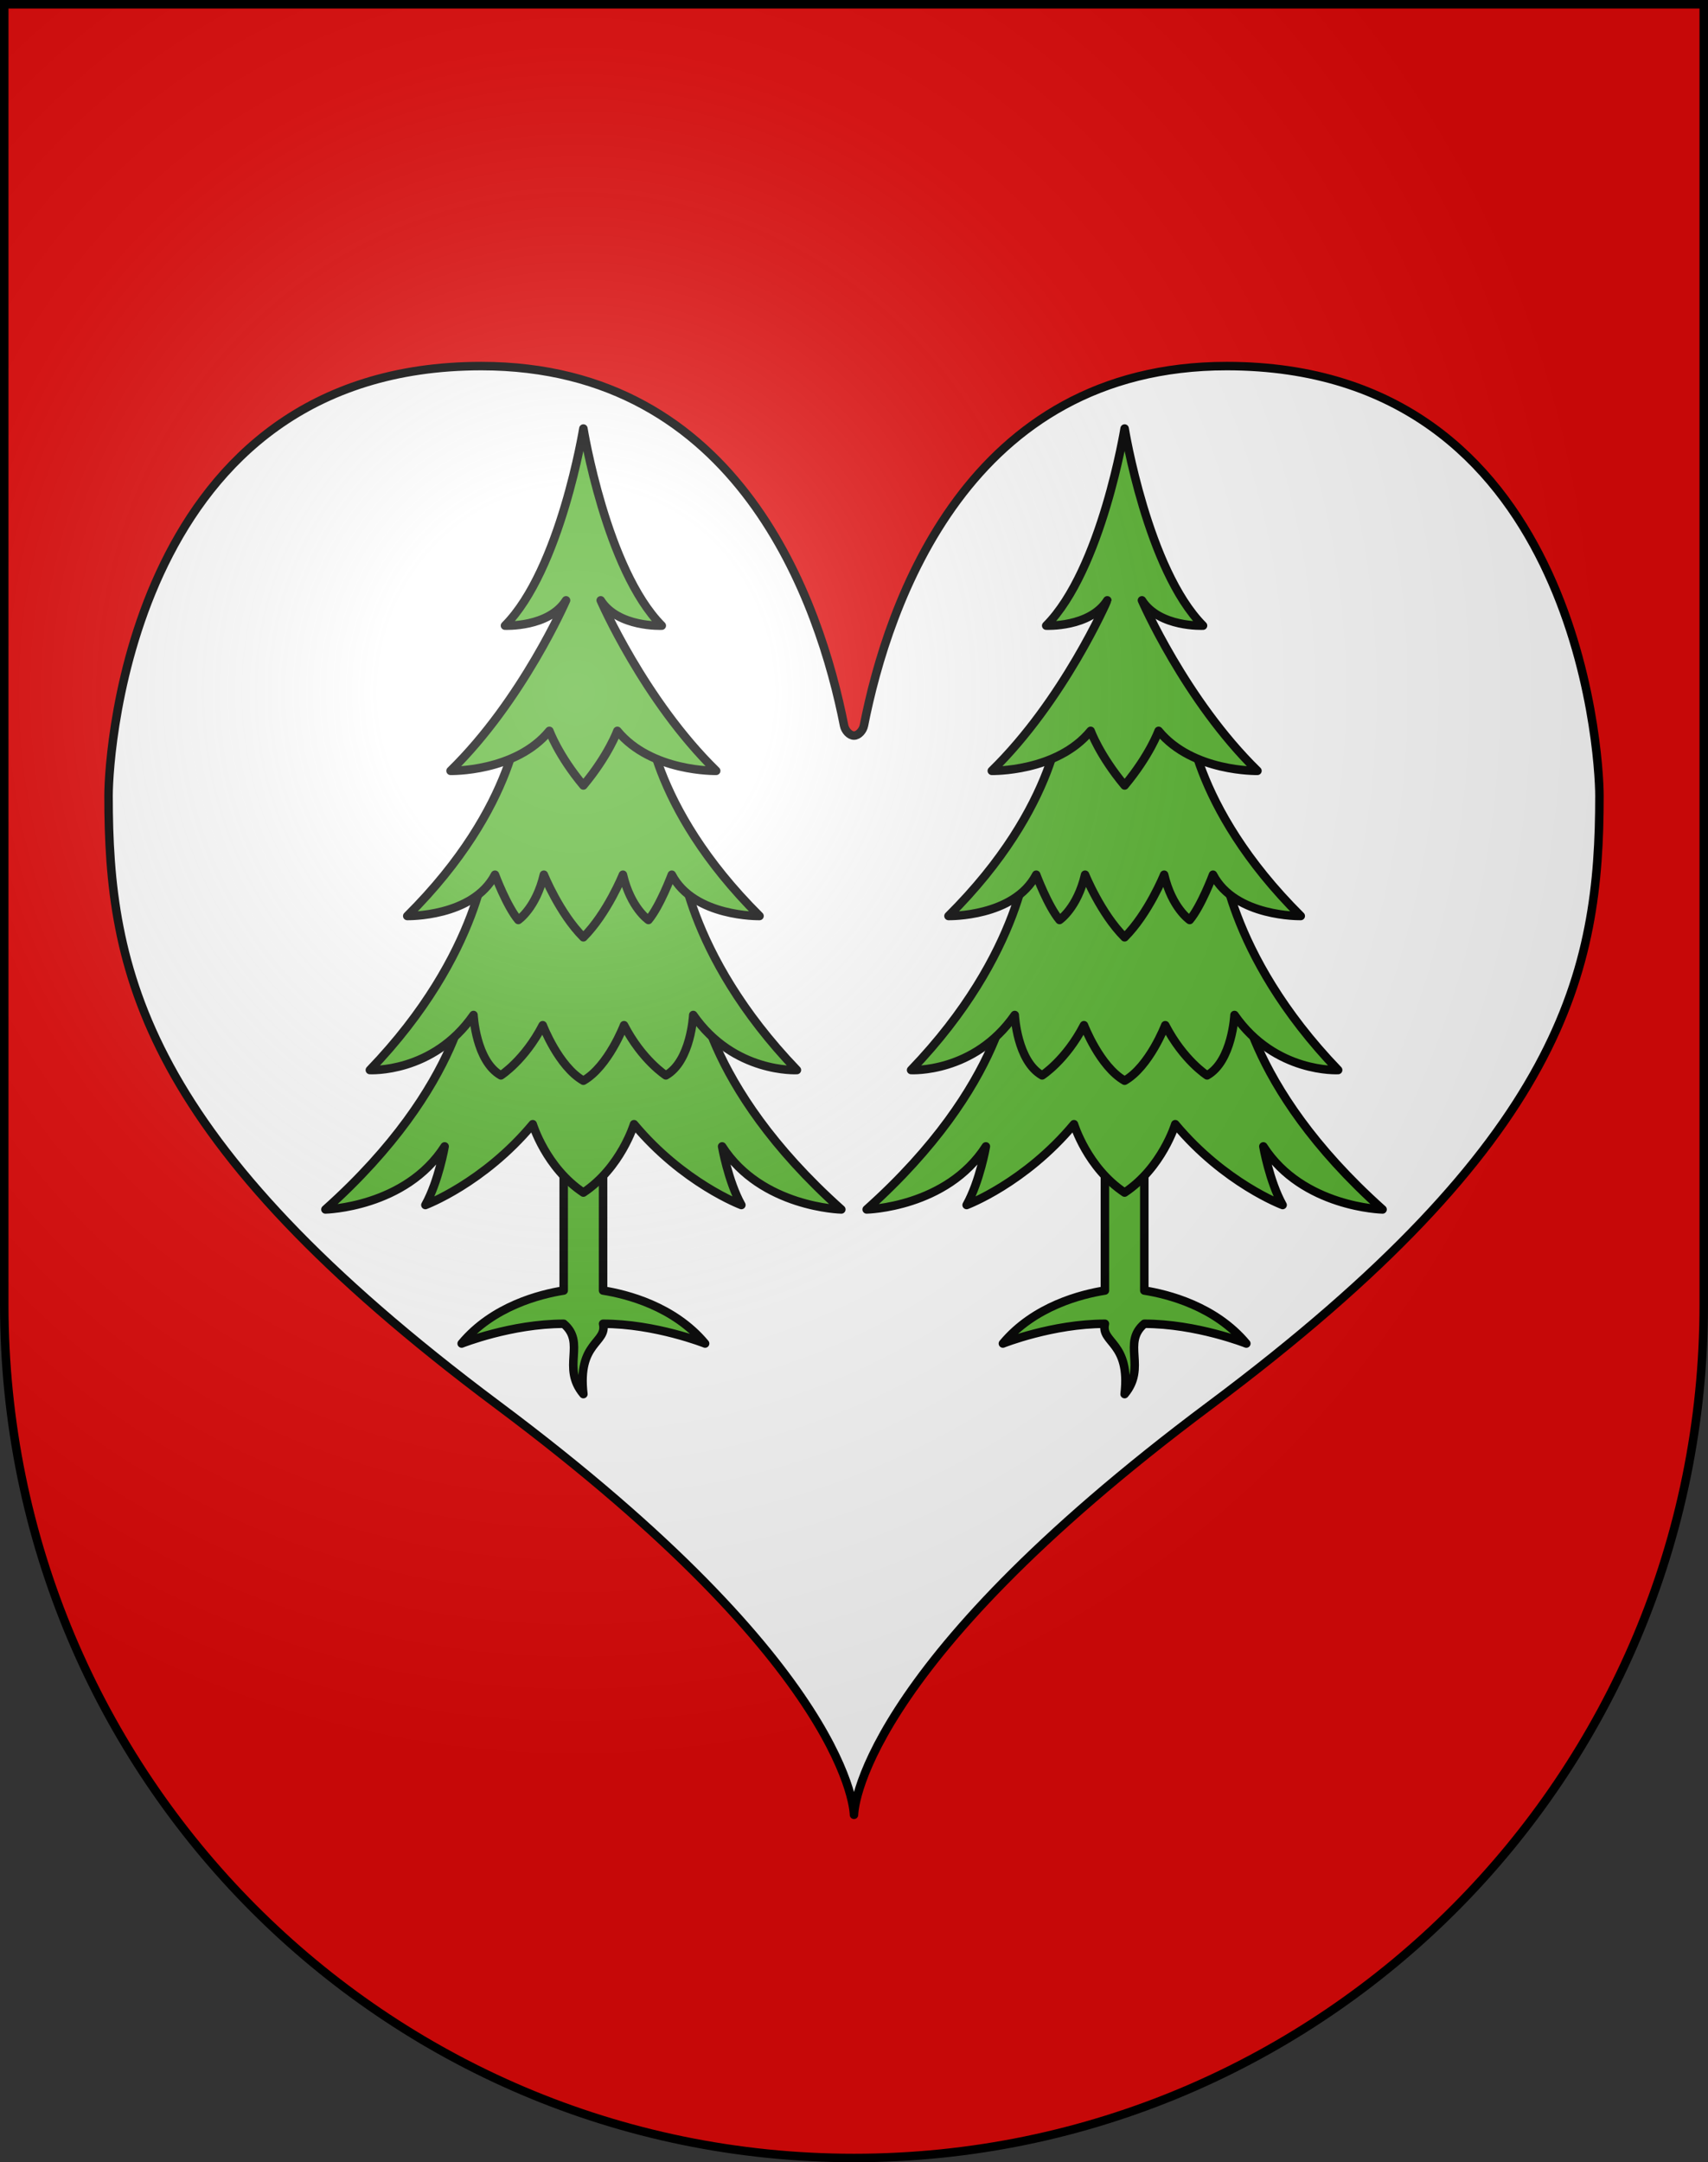 <?xml version="1.0" encoding="UTF-8" standalone="no"?>
<svg
   xmlns:dc="http://purl.org/dc/elements/1.1/"
   xmlns:cc="http://creativecommons.org/ns#"
   xmlns:rdf="http://www.w3.org/1999/02/22-rdf-syntax-ns#"
   xmlns:svg="http://www.w3.org/2000/svg"
   xmlns="http://www.w3.org/2000/svg"
   xmlns:xlink="http://www.w3.org/1999/xlink"
   xmlns:sodipodi="http://sodipodi.sourceforge.net/DTD/sodipodi-0.dtd"
   xmlns:inkscape="http://www.inkscape.org/namespaces/inkscape"
   height="763"
   width="603"
   version="1.0"
   id="svg20"
   sodipodi:version="0.32"
   inkscape:version="0.46"
   sodipodi:docname="Berolle-coat_of_arms.svg"
   sodipodi:docbase="C:\Documents and Settings\Steve\Bureau\Blason Villages Suisse pour Wikipédia (par Delta-9)"
   inkscape:output_extension="org.inkscape.output.svg.inkscape">
  <rect width="100%" height="100%" fill="#333333" stroke="none"/>
  <defs
     id="defs29"><inkscape:perspective
   sodipodi:type="inkscape:persp3d"
   inkscape:vp_x="0 : 381.5 : 1"
   inkscape:vp_y="0 : 1000 : 0"
   inkscape:vp_z="603 : 381.5 : 1"
   inkscape:persp3d-origin="301.5 : 254.33333 : 1"
   id="perspective28" />
<linearGradient
   id="linearGradient2893">
  <stop
     style="stop-color:#ffffff;stop-opacity:0.314;"
     offset="0"
     id="stop2895" />
  <stop
     id="stop2897"
     offset="0.19"
     style="stop-color:#ffffff;stop-opacity:0.251;" />
  <stop
     style="stop-color:#6b6b6b;stop-opacity:0.125;"
     offset="0.6"
     id="stop2901" />
  <stop
     style="stop-color:#000000;stop-opacity:0.125;"
     offset="1"
     id="stop2899" />
</linearGradient>
<linearGradient
   id="linearGradient2955">
  <stop
     style="stop-color:white;stop-opacity:0;"
     offset="0"
     id="stop2965" />
  <stop
     style="stop-color:black;stop-opacity:0.646;"
     offset="1"
     id="stop2959" />
</linearGradient>
<radialGradient
   inkscape:collect="always"
   xlink:href="#linearGradient2893"
   id="radialGradient3236"
   gradientUnits="userSpaceOnUse"
   gradientTransform="matrix(1.215,1.531577e-24,1.464684e-23,1.267,-839.192,-490.489)"
   cx="858.042"
   cy="579.933"
   fx="858.042"
   fy="579.933"
   r="300" />
<inkscape:perspective
   id="perspective2496"
   inkscape:persp3d-origin="297.63751 : 280.63 : 1"
   inkscape:vp_z="595.27502 : 420.94501 : 1"
   inkscape:vp_y="0 : 1000 : 0"
   inkscape:vp_x="0 : 420.94501 : 1"
   sodipodi:type="inkscape:persp3d" />

	
		
	

	

		
		
	
			
			
			
			
			
		
			
			
			
			
			
		</defs>
  <sodipodi:namedview
     inkscape:window-height="968"
     inkscape:window-width="1280"
     inkscape:pageshadow="2"
     inkscape:pageopacity="0.0"
     guidetolerance="10.0"
     gridtolerance="10.0"
     objecttolerance="10.0"
     borderopacity="1.0"
     bordercolor="#666666"
     pagecolor="#ffffff"
     id="base"
     inkscape:zoom="0.95380146"
     inkscape:cx="186.55155"
     inkscape:cy="379.04932"
     inkscape:window-x="1280"
     inkscape:window-y="22"
     inkscape:current-layer="layer2"
     showgrid="false"
     showguides="true"
     inkscape:guide-bbox="true">
    <sodipodi:guide
       orientation="horizontal"
       position="761.5"
       id="guide1885" />
    <sodipodi:guide
       orientation="vertical"
       position="1.5"
       id="guide1887" />
    <sodipodi:guide
       orientation="horizontal"
       position="1.5"
       id="guide1889" />
    <sodipodi:guide
       orientation="vertical"
       position="601.5"
       id="guide1891" />
    <sodipodi:guide
       orientation="vertical"
       position="301.501"
       id="guide1893" />
  </sodipodi:namedview>
  <desc
     id="desc22">Coat of Arms of Canton of Freiburg (Fribourg)</desc>
  <g
     inkscape:groupmode="layer"
     id="layer1"
     inkscape:label="Fond écu"
     style="opacity:1"
     sodipodi:insensitive="true">
    <path
       id="path1899"
       d="M 1.5,1.5 L 1.5,460.368 C 1.5,626.678 135.815,761.5 301.5,761.5 C 467.185,761.5 601.5,626.678 601.5,460.368 L 601.5,1.5 L 1.5,1.5 z "
       style="fill:#e20909;fill-opacity:1" />
  </g>
  <g
     inkscape:groupmode="layer"
     id="layer2"
     inkscape:label="Meubles"
     style="opacity:1;display:inline"
     sodipodi:insensitive="true">
    <g
       id="g2589"
       transform="translate(0,-2)">
      <path
         style="fill:#ffffff;stroke:#000000;stroke-width:3;stroke-linecap:round;stroke-linejoin:round;stroke-miterlimit:20"
         stroke-miterlimit="20"
         d="M 433.09,131.18 C 341.723,131.18 313.482,215.034 305.003,258.033 C 305.001,258.038 304.998,258.041 304.997,258.047 C 304.656,259.747 303.1,261.567 301.5,261.567 C 299.9,261.567 298.344,259.747 298.003,258.047 C 298.003,258.044 298,258.042 298,258.039 C 289.524,215.041 261.288,131.181 169.914,131.181 C 47.048,131.181 38.32,266.486 38.32,282.836 C 38.32,344.458 50.109,404.049 175.802,497.876 C 301.496,591.698 301.496,642.401 301.496,642.401 C 301.496,642.401 301.496,591.698 427.195,497.876 C 552.89,404.044 564.674,344.458 564.674,282.836 C 564.68,266.483 555.96,131.18 433.09,131.18 z"
         id="path2473" />
      <g
         id="g2582">
        <path
           d="M 212.914,457.399 L 212.914,414.61 L 199.007,414.61 L 199.007,457.399 C 190.754,458.702 174.006,462.892 162.988,476.099 C 162.988,476.099 180.525,469.128 199.007,469.128 C 207.034,475.942 198.037,484.453 205.96,493.946 C 203.765,475.461 214.481,476.018 212.914,469.128 C 231.394,469.128 248.932,476.099 248.932,476.099 C 237.914,462.895 221.165,458.702 212.914,457.399 z"
           id="path3870"
           style="fill:#5ab532;stroke:#000000;stroke-width:3;stroke-linecap:round;stroke-linejoin:round" />
        <path
           d="M 297.023,428.785 C 247.62,384.605 246.053,347.634 246.053,347.634 L 205.958,351.395 L 165.862,347.634 C 165.862,347.634 164.293,384.607 114.892,428.785 C 114.892,428.785 143.122,428.159 156.975,406.54 C 156.975,406.54 154.884,418.759 150.179,427.219 C 150.179,427.219 170.698,419.541 188.08,398.705 C 188.08,398.705 192.729,414.059 205.957,422.834 C 219.185,414.06 223.835,398.705 223.835,398.705 C 241.217,419.54 261.734,427.219 261.734,427.219 C 257.03,418.76 254.937,406.54 254.937,406.54 C 268.795,428.157 297.023,428.785 297.023,428.785 z"
           id="path3872"
           style="fill:#5ab532;stroke:#000000;stroke-width:3;stroke-linecap:round;stroke-linejoin:round" />
        <path
           d="M 239.78,301.574 L 205.958,296.56 L 172.136,301.574 C 172.136,301.574 170.306,338.235 130.575,379.591 C 130.575,379.591 152.792,380.846 167.17,360.167 C 167.17,360.167 167.953,376.46 176.84,381.474 C 176.84,381.474 185.204,376.145 191.608,363.771 C 191.608,363.771 197.174,378.343 205.958,383.354 C 214.742,378.343 220.308,363.771 220.308,363.771 C 226.712,376.146 235.077,381.474 235.077,381.474 C 243.964,376.46 244.747,360.167 244.747,360.167 C 259.122,380.844 281.34,379.591 281.34,379.591 C 241.61,338.236 239.78,301.574 239.78,301.574 z"
           id="path3874"
           style="fill:#5ab532;stroke:#000000;stroke-width:3;stroke-linecap:round;stroke-linejoin:round" />
        <path
           d="M 228.151,252.854 L 205.96,247.685 L 183.77,252.854 C 183.77,252.854 182.986,286.223 143.777,325.233 C 143.777,325.233 166.91,325.702 174.752,310.661 C 174.752,310.661 178.868,321.705 182.986,326.64 C 182.986,326.64 189.259,322.408 192.005,310.661 C 192.005,310.661 197.531,324.335 205.961,332.75 C 214.391,324.335 219.918,310.661 219.918,310.661 C 222.662,322.408 228.935,326.64 228.935,326.64 C 233.052,321.705 237.169,310.661 237.169,310.661 C 245.011,325.702 268.144,325.233 268.144,325.233 C 228.935,286.223 228.151,252.854 228.151,252.854 z"
           id="path3876"
           style="fill:#5ab532;stroke:#000000;stroke-width:3;stroke-linecap:round;stroke-linejoin:round" />
        <path
           d="M 212.073,213.847 C 218.189,223.479 233.638,222.776 233.638,222.776 C 214.034,203.038 205.958,153.218 205.958,153.218 C 205.958,153.218 197.882,203.038 178.278,222.776 C 178.278,222.776 193.727,223.48 199.842,213.847 C 199.842,213.847 184.551,249.097 159.065,274.006 C 159.065,274.006 181.964,274.52 193.959,259.904 C 193.959,259.904 197.057,268.507 205.956,279.175 C 214.856,268.506 217.953,259.904 217.953,259.904 C 229.949,274.52 252.847,274.006 252.847,274.006 C 227.364,249.095 212.073,213.847 212.073,213.847 z"
           id="path3878"
           style="fill:#5ab532;stroke:#000000;stroke-width:3;stroke-linecap:round;stroke-linejoin:round" />
      </g>
      <g
         id="g2575">
        <path
           d="M 354.067,476.099 C 354.067,476.099 371.603,469.128 390.084,469.128 C 388.517,476.019 399.232,475.461 397.038,493.946 C 404.961,484.453 395.964,475.942 403.991,469.128 C 422.472,469.128 440.01,476.099 440.01,476.099 C 428.992,462.892 412.243,458.702 403.991,457.399 L 403.991,414.61 L 390.084,414.61 L 390.084,457.399 C 381.833,458.702 365.083,462.895 354.067,476.099 z"
           id="path3870_1_"
           style="fill:#5ab532;stroke:#000000;stroke-width:3;stroke-linecap:round;stroke-linejoin:round" />
        <path
           d="M 348.059,406.539 C 348.059,406.539 345.967,418.758 341.262,427.218 C 341.262,427.218 361.78,419.54 379.162,398.704 C 379.162,398.704 383.811,414.058 397.04,422.833 C 410.268,414.059 414.917,398.704 414.917,398.704 C 432.299,419.539 452.817,427.218 452.817,427.218 C 448.113,418.759 446.021,406.539 446.021,406.539 C 459.875,428.158 488.105,428.784 488.105,428.784 C 438.704,384.606 437.135,347.633 437.135,347.633 L 397.039,351.394 L 356.943,347.633 C 356.943,347.633 355.377,384.605 305.973,428.784 C 305.975,428.785 334.203,428.157 348.059,406.539 z"
           id="path3872_1_"
           style="fill:#5ab532;stroke:#000000;stroke-width:3;stroke-linecap:round;stroke-linejoin:round" />
        <path
           d="M 321.659,379.591 C 321.659,379.591 343.876,380.843 358.251,360.167 C 358.251,360.167 359.033,376.46 367.922,381.474 C 367.922,381.474 376.286,376.145 382.69,363.771 C 382.69,363.771 388.256,378.343 397.041,383.354 C 405.824,378.343 411.39,363.771 411.39,363.771 C 417.793,376.146 426.158,381.474 426.158,381.474 C 435.046,376.46 435.829,360.167 435.829,360.167 C 450.206,380.847 472.424,379.591 472.424,379.591 C 432.693,338.235 430.862,301.574 430.862,301.574 L 397.042,296.56 L 363.219,301.574 C 363.217,301.574 361.388,338.236 321.659,379.591 z"
           id="path3874_1_"
           style="fill:#5ab532;stroke:#000000;stroke-width:3;stroke-linecap:round;stroke-linejoin:round" />
        <path
           d="M 334.856,325.233 C 334.856,325.233 357.989,325.702 365.831,310.661 C 365.831,310.661 369.948,321.705 374.065,326.64 C 374.065,326.64 380.337,322.408 383.082,310.661 C 383.082,310.661 388.609,324.335 397.039,332.75 C 405.469,324.335 410.995,310.661 410.995,310.661 C 413.74,322.408 420.015,326.64 420.015,326.64 C 424.132,321.705 428.248,310.661 428.248,310.661 C 436.089,325.702 459.221,325.233 459.221,325.233 C 420.015,286.222 419.23,252.854 419.23,252.854 L 397.04,247.685 L 374.848,252.854 C 374.846,252.854 374.063,286.223 334.856,325.233 z"
           id="path3876_1_"
           style="fill:#5ab532;stroke:#000000;stroke-width:3;stroke-linecap:round;stroke-linejoin:round" />
        <path
           d="M 350.15,274.005 C 350.15,274.005 373.048,274.519 385.046,259.903 C 385.046,259.903 388.143,268.504 397.042,279.174 C 405.94,268.506 409.038,259.903 409.038,259.903 C 421.032,274.519 443.932,274.005 443.932,274.005 C 418.446,249.096 403.156,213.846 403.156,213.846 C 409.271,223.478 424.721,222.775 424.721,222.775 C 405.117,203.037 397.041,153.217 397.041,153.217 C 397.041,153.217 388.965,203.037 369.36,222.775 C 369.36,222.775 384.809,223.479 390.924,213.846 C 390.924,213.847 375.634,249.095 350.15,274.005 z"
           id="path3878_1_"
           style="fill:#5ab532;stroke:#000000;stroke-width:3;stroke-linecap:round;stroke-linejoin:round" />
      </g>
    </g>
  </g>
  <g
     inkscape:groupmode="layer"
     id="layer3"
     inkscape:label="Reflet final"
     style="display:inline"
     sodipodi:insensitive="true">
    <path
       style="fill:url(#radialGradient3236);fill-opacity:1"
       d="M 1.5,1.5 L 1.5,460.368 C 1.5,626.679 135.815,761.5 301.5,761.5 C 467.185,761.5 601.5,626.679 601.5,460.368 L 601.5,1.5 L 1.5,1.5 z "
       id="path2346" />
  </g>
  <g
     inkscape:groupmode="layer"
     id="layer4"
     inkscape:label="Contour final"
     style="display:inline"
     sodipodi:insensitive="true">
    <path
       style="fill:none;fill-opacity:1;stroke:#000000;stroke-width:3;stroke-miterlimit:4;stroke-dasharray:none;stroke-opacity:1"
       d="M 1.5,1.5 L 1.5,460.368 C 1.5,626.679 135.815,761.5 301.5,761.5 C 467.185,761.5 601.5,626.679 601.5,460.368 L 601.5,1.5 L 1.5,1.5 z "
       id="path3239" />
  </g>
</svg>
